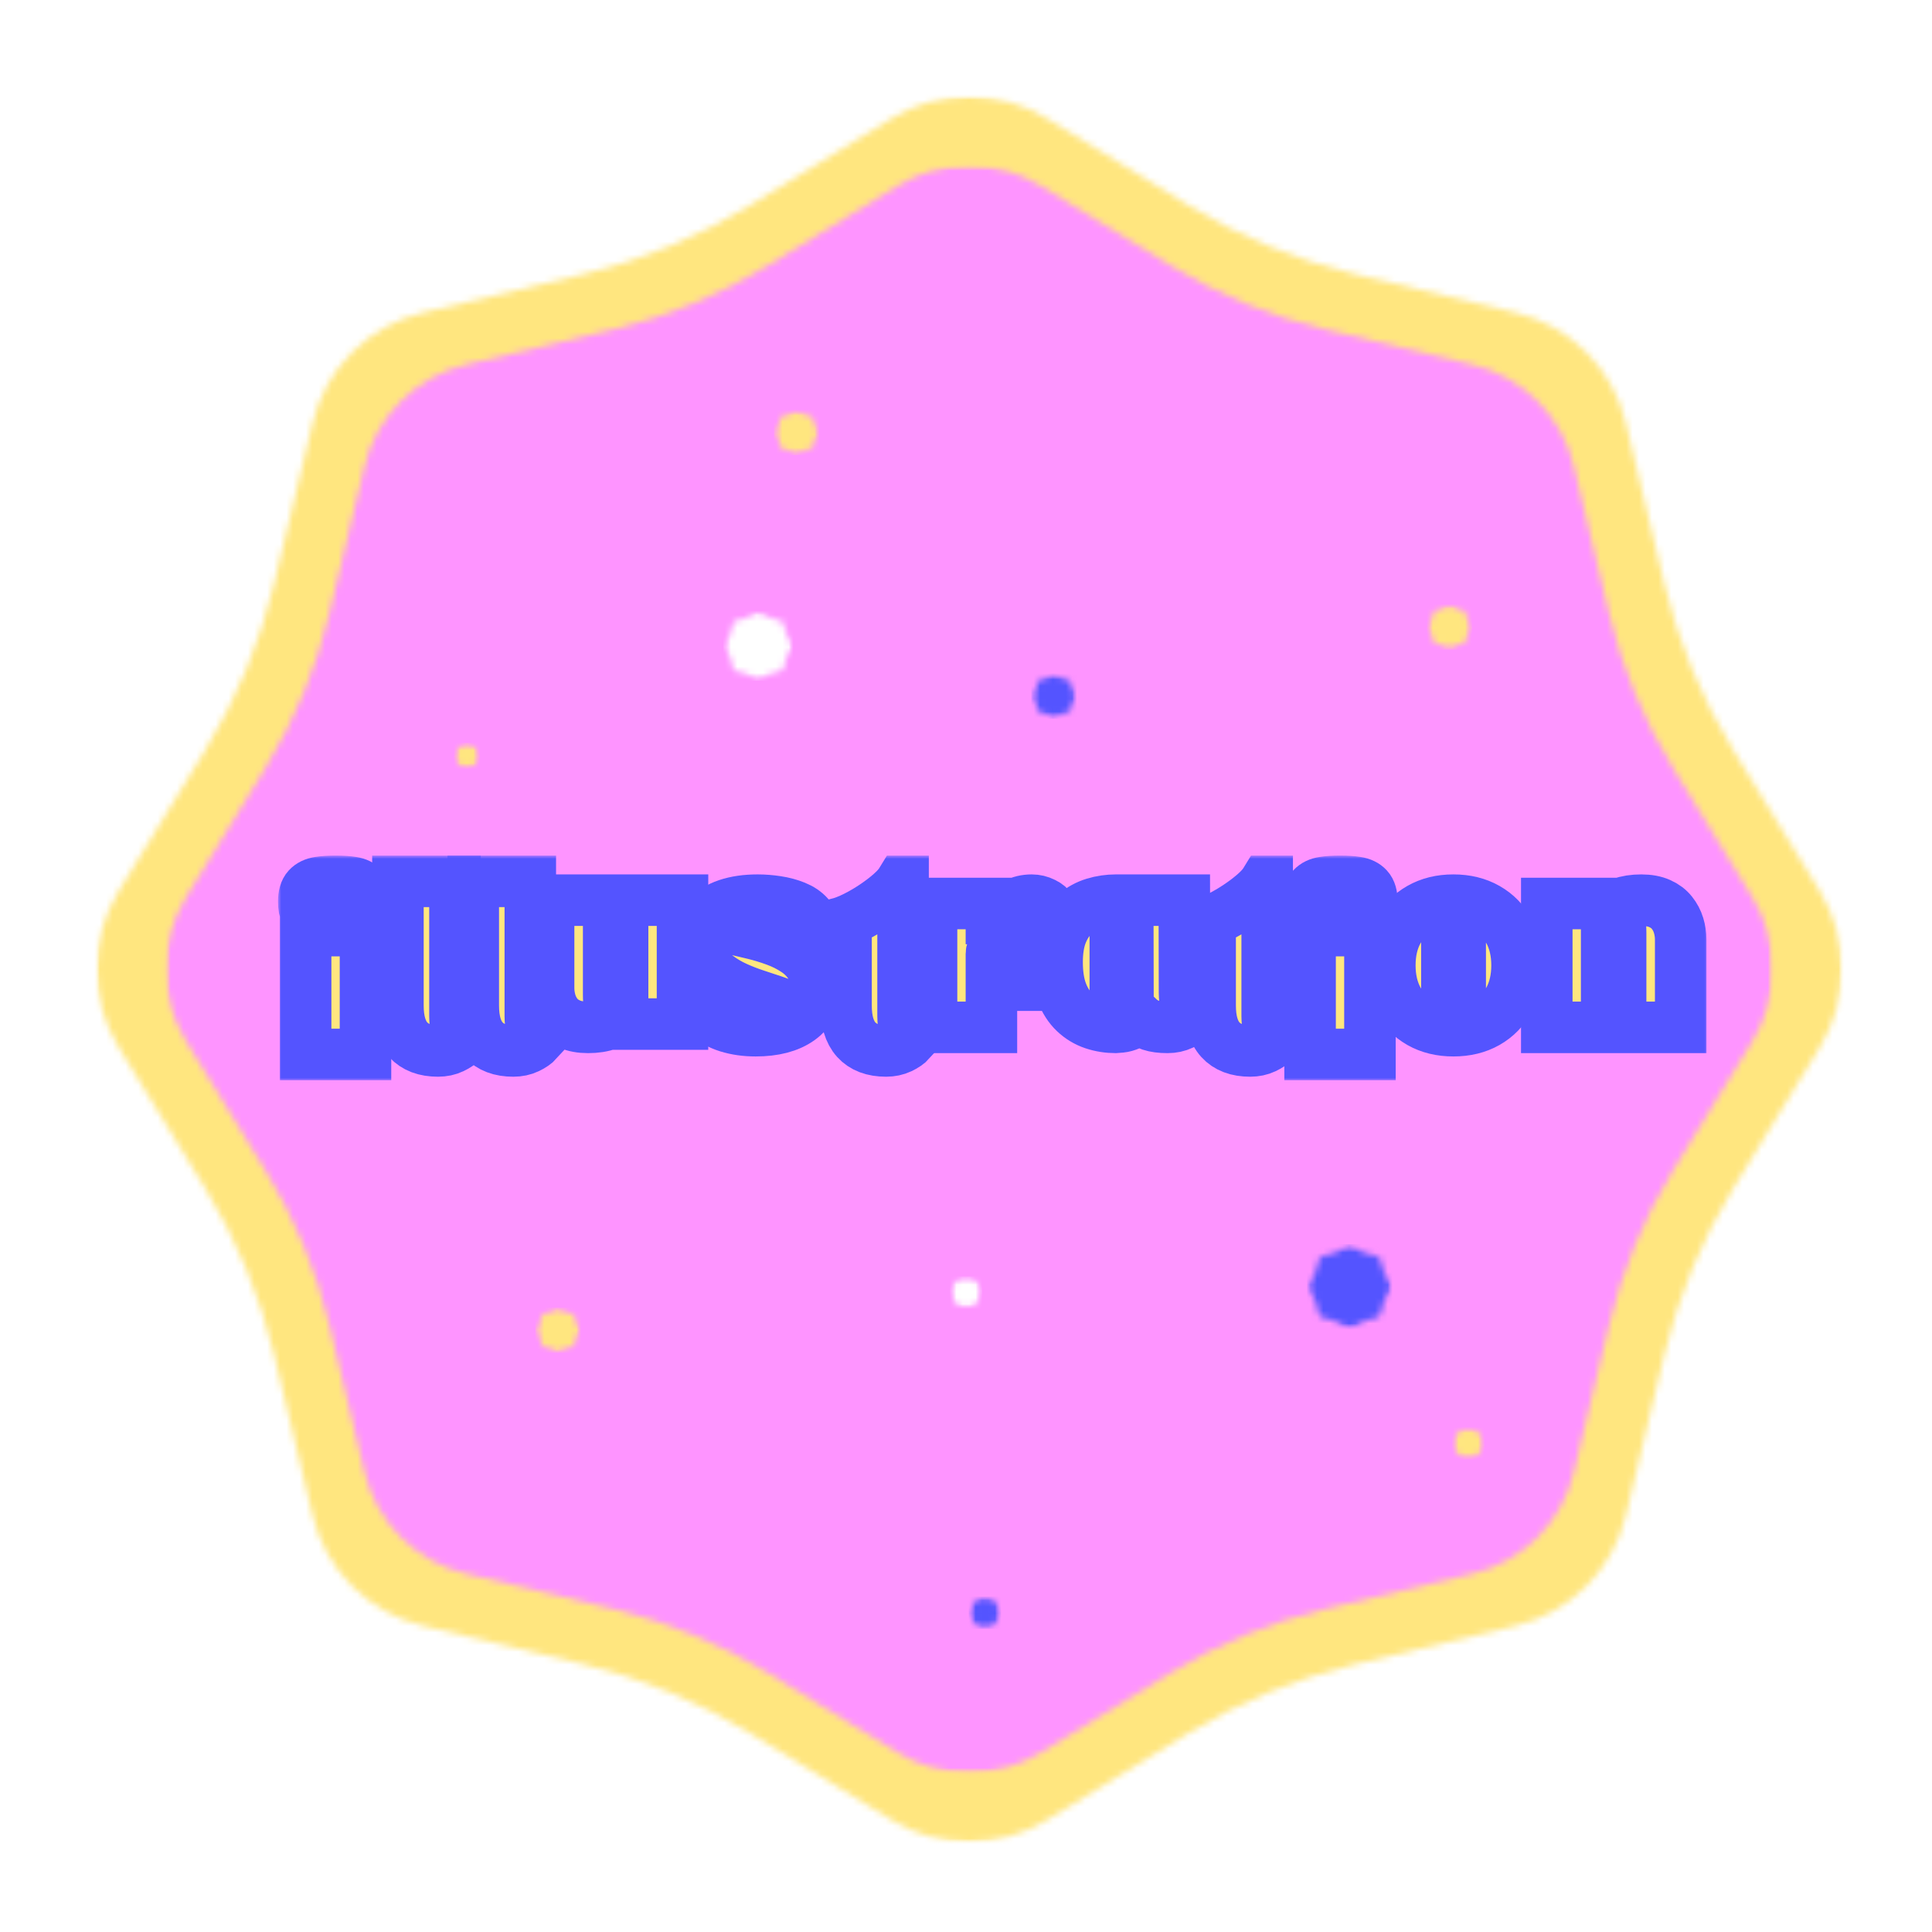 <svg width="300" height="300" viewBox="0 0 300 300" fill="none" xmlns="http://www.w3.org/2000/svg">
<rect width="300" height="300" fill="white"/>
<mask id="mask0_1312_149" style="mask-type:luminance" maskUnits="userSpaceOnUse" x="15" y="15" width="271" height="271">
<path d="M15 15H286V286H15V15Z" fill="white"/>
</mask>
<g mask="url(#mask0_1312_149)">
<mask id="mask1_1312_149" style="mask-type:luminance" maskUnits="userSpaceOnUse" x="15" y="15" width="271" height="271">
<path d="M162.608 18.423L184.466 31.839C192.487 36.763 201.237 40.386 210.389 42.577L235.332 48.547C243.808 50.575 250.426 57.193 252.454 65.669L258.424 90.612C260.615 99.764 264.238 108.514 269.162 116.535L282.578 138.393C287.137 145.82 287.137 155.181 282.578 162.608L269.162 184.467C264.238 192.488 260.615 201.237 258.424 210.389L252.454 235.332C250.426 243.809 243.808 250.426 235.332 252.454L210.389 258.424C201.237 260.615 192.487 264.239 184.466 269.162L162.608 282.578C155.181 287.137 145.82 287.137 138.393 282.578L116.534 269.162C108.513 264.239 99.764 260.615 90.612 258.424L65.669 252.454C57.192 250.426 50.575 243.809 48.547 235.332L42.577 210.389C40.386 201.237 36.762 192.488 31.839 184.467L18.423 162.608C13.864 155.181 13.864 145.82 18.423 138.393L31.839 116.535C36.762 108.514 40.386 99.764 42.577 90.612L48.547 65.669C50.575 57.193 57.192 50.575 65.669 48.547L90.612 42.577C99.764 40.386 108.513 36.763 116.534 31.839L138.393 18.423C145.82 13.864 155.181 13.864 162.608 18.423Z" fill="white"/>
</mask>
<g mask="url(#mask1_1312_149)">
<path d="M10.991 10.992H290.008V290.009H10.991V10.992Z" fill="#FFE67F"/>
</g>
</g>
<mask id="mask2_1312_149" style="mask-type:luminance" maskUnits="userSpaceOnUse" x="25" y="25" width="251" height="251">
<path d="M25.723 25.723H275.277V275.277H25.723V25.723Z" fill="white"/>
</mask>
<g mask="url(#mask2_1312_149)">
<mask id="mask3_1312_149" style="mask-type:luminance" maskUnits="userSpaceOnUse" x="25" y="25" width="251" height="251">
<path d="M161.65 28.875L181.779 41.23C189.165 45.763 197.222 49.1 205.649 51.118L228.619 56.615C236.424 58.483 242.518 64.576 244.385 72.382L249.883 95.352C251.901 103.779 255.238 111.836 259.771 119.222L272.126 139.351C276.324 146.191 276.324 154.81 272.126 161.65L259.771 181.779C255.238 189.165 251.901 197.222 249.883 205.649L244.385 228.619C242.518 236.424 236.424 242.518 228.619 244.385L205.649 249.883C197.222 251.901 189.165 255.238 181.779 259.771L161.65 272.126C154.81 276.324 146.191 276.324 139.351 272.126L119.222 259.771C111.836 255.238 103.779 251.901 95.352 249.883L72.382 244.385C64.576 242.518 58.483 236.424 56.615 228.619L51.118 205.649C49.1 197.222 45.763 189.165 41.23 181.779L28.875 161.65C24.677 154.81 24.677 146.191 28.875 139.351L41.23 119.222C45.763 111.836 49.1 103.779 51.118 95.352L56.615 72.382C58.483 64.576 64.576 58.483 72.382 56.615L95.352 51.118C103.779 49.1 111.836 45.763 119.222 41.23L139.351 28.875C146.191 24.677 154.81 24.677 161.65 28.875Z" fill="white"/>
</mask>
<g mask="url(#mask3_1312_149)">
<path d="M22.032 22.032H278.968V278.968H22.032V22.032Z" fill="#FE94FF"/>
</g>
</g>
<mask id="mask4_1312_149" style="mask-type:luminance" maskUnits="userSpaceOnUse" x="120" y="63" width="8" height="8">
<path d="M127.104 70.565H120.281V63.741H127.104V70.565Z" fill="white"/>
</mask>
<g mask="url(#mask4_1312_149)">
<mask id="mask5_1312_149" style="mask-type:luminance" maskUnits="userSpaceOnUse" x="120" y="63" width="8" height="8">
<path d="M123.388 70.479L122.837 70.141C122.635 70.017 122.415 69.926 122.184 69.871L121.556 69.72C121.343 69.669 121.176 69.503 121.125 69.289L120.975 68.661C120.92 68.431 120.829 68.21 120.705 68.008L120.367 67.458C120.252 67.271 120.252 67.035 120.367 66.848L120.705 66.298C120.829 66.096 120.92 65.876 120.975 65.645L121.125 65.017C121.176 64.804 121.343 64.637 121.556 64.586L122.184 64.436C122.415 64.38 122.635 64.289 122.837 64.165L123.388 63.828C123.575 63.713 123.81 63.713 123.997 63.828L124.548 64.165C124.75 64.289 124.97 64.38 125.2 64.436L125.829 64.586C126.042 64.637 126.209 64.804 126.26 65.017L126.41 65.645C126.465 65.876 126.556 66.096 126.68 66.298L127.018 66.848C127.133 67.035 127.133 67.271 127.018 67.458L126.68 68.008C126.556 68.21 126.465 68.431 126.41 68.661L126.26 69.289C126.209 69.503 126.042 69.669 125.829 69.72L125.2 69.871C124.97 69.926 124.75 70.017 124.548 70.141L123.997 70.479C123.81 70.594 123.575 70.594 123.388 70.479Z" fill="white"/>
</mask>
<g mask="url(#mask5_1312_149)">
<path d="M127.205 70.666H120.18V63.64H127.205V70.666Z" fill="#FFE67F"/>
</g>
</g>
<mask id="mask6_1312_149" style="mask-type:luminance" maskUnits="userSpaceOnUse" x="221" y="93" width="8" height="8">
<path d="M228.486 100.784H221.662V93.96H228.486V100.784Z" fill="white"/>
</mask>
<g mask="url(#mask6_1312_149)">
<mask id="mask7_1312_149" style="mask-type:luminance" maskUnits="userSpaceOnUse" x="221" y="93" width="8" height="8">
<path d="M224.769 100.698L224.219 100.36C224.017 100.236 223.796 100.145 223.566 100.09L222.938 99.94C222.724 99.888 222.558 99.722 222.507 99.508L222.356 98.88C222.301 98.65 222.21 98.43 222.086 98.228L221.748 97.677C221.633 97.49 221.633 97.254 221.748 97.067L222.086 96.517C222.21 96.315 222.301 96.095 222.356 95.864L222.507 95.236C222.558 95.023 222.724 94.856 222.938 94.805L223.566 94.655C223.796 94.6 224.017 94.508 224.219 94.385L224.769 94.047C224.956 93.932 225.192 93.932 225.379 94.047L225.929 94.385C226.131 94.508 226.351 94.6 226.582 94.655L227.21 94.805C227.423 94.856 227.59 95.023 227.641 95.236L227.791 95.864C227.846 96.095 227.938 96.315 228.062 96.517L228.4 97.067C228.514 97.254 228.514 97.49 228.4 97.677L228.062 98.228C227.938 98.43 227.846 98.65 227.791 98.88L227.641 99.508C227.59 99.722 227.423 99.888 227.21 99.94L226.582 100.09C226.351 100.145 226.131 100.236 225.929 100.36L225.379 100.698C225.192 100.813 224.956 100.813 224.769 100.698Z" fill="white"/>
</mask>
<g mask="url(#mask7_1312_149)">
<path d="M228.587 100.885H221.561V93.86H228.587V100.885Z" fill="#FFE67F"/>
</g>
</g>
<mask id="mask8_1312_149" style="mask-type:luminance" maskUnits="userSpaceOnUse" x="160" y="104" width="8" height="8">
<path d="M167.072 111.507H160.248V104.684H167.072V111.507Z" fill="white"/>
</mask>
<g mask="url(#mask8_1312_149)">
<mask id="mask9_1312_149" style="mask-type:luminance" maskUnits="userSpaceOnUse" x="160" y="104" width="8" height="8">
<path d="M163.355 111.421L162.805 111.083C162.603 110.959 162.383 110.868 162.152 110.813L161.524 110.663C161.311 110.612 161.144 110.445 161.093 110.232L160.943 109.604C160.888 109.373 160.796 109.153 160.672 108.951L160.335 108.4C160.22 108.213 160.22 107.978 160.335 107.791L160.672 107.24C160.796 107.038 160.888 106.818 160.943 106.588L161.093 105.959C161.144 105.746 161.311 105.579 161.524 105.528L162.152 105.378C162.383 105.323 162.603 105.232 162.805 105.108L163.355 104.77C163.542 104.655 163.778 104.655 163.965 104.77L164.515 105.108C164.717 105.232 164.938 105.323 165.168 105.378L165.796 105.528C166.01 105.579 166.176 105.746 166.227 105.959L166.378 106.588C166.433 106.818 166.524 107.038 166.648 107.24L166.986 107.791C167.101 107.978 167.101 108.213 166.986 108.4L166.648 108.951C166.524 109.153 166.433 109.373 166.378 109.604L166.227 110.232C166.176 110.445 166.01 110.612 165.796 110.663L165.168 110.813C164.938 110.868 164.717 110.959 164.515 111.083L163.965 111.421C163.778 111.536 163.542 111.536 163.355 111.421Z" fill="white"/>
</mask>
<g mask="url(#mask9_1312_149)">
<path d="M167.173 111.608H160.147V104.583H167.173V111.608Z" fill="#5454FF"/>
</g>
</g>
<mask id="mask10_1312_149" style="mask-type:luminance" maskUnits="userSpaceOnUse" x="203" y="193" width="13" height="14">
<path d="M216 206.252H203.14V193.392H216V206.252Z" fill="white"/>
</mask>
<g mask="url(#mask10_1312_149)">
<mask id="mask11_1312_149" style="mask-type:luminance" maskUnits="userSpaceOnUse" x="203" y="193" width="13" height="14">
<path d="M208.996 206.09L207.958 205.453C207.578 205.219 207.162 205.047 206.728 204.944L205.545 204.66C205.142 204.564 204.828 204.25 204.732 203.848L204.449 202.664C204.345 202.23 204.173 201.815 203.939 201.434L203.303 200.397C203.086 200.044 203.086 199.6 203.303 199.248L203.939 198.21C204.173 197.83 204.345 197.415 204.449 196.98L204.732 195.797C204.828 195.394 205.142 195.08 205.545 194.984L206.728 194.701C207.162 194.597 207.578 194.425 207.958 194.191L208.996 193.555C209.348 193.338 209.792 193.338 210.145 193.555L211.182 194.191C211.562 194.425 211.978 194.597 212.412 194.701L213.596 194.984C213.998 195.08 214.312 195.394 214.408 195.797L214.691 196.98C214.795 197.415 214.967 197.83 215.201 198.21L215.838 199.248C216.054 199.6 216.054 200.044 215.838 200.397L215.201 201.434C214.967 201.815 214.795 202.23 214.691 202.664L214.408 203.848C214.312 204.25 213.998 204.564 213.596 204.66L212.412 204.944C211.978 205.047 211.562 205.219 211.182 205.453L210.145 206.09C209.792 206.306 209.348 206.306 208.996 206.09Z" fill="white"/>
</mask>
<g mask="url(#mask11_1312_149)">
<path d="M216.19 206.442H202.95V193.202H216.19V206.442Z" fill="#5454FF"/>
</g>
</g>
<mask id="mask12_1312_149" style="mask-type:luminance" maskUnits="userSpaceOnUse" x="83" y="203" width="8" height="7">
<path d="M90.061 209.964H83.237V203.14H90.061V209.964Z" fill="white"/>
</mask>
<g mask="url(#mask12_1312_149)">
<mask id="mask13_1312_149" style="mask-type:luminance" maskUnits="userSpaceOnUse" x="83" y="203" width="8" height="7">
<path d="M86.344 209.878L85.794 209.54C85.592 209.416 85.372 209.325 85.141 209.27L84.513 209.119C84.3 209.068 84.133 208.902 84.082 208.688L83.932 208.06C83.877 207.83 83.785 207.609 83.661 207.407L83.324 206.857C83.209 206.67 83.209 206.434 83.324 206.247L83.661 205.697C83.785 205.495 83.877 205.275 83.932 205.044L84.082 204.416C84.133 204.203 84.3 204.036 84.513 203.985L85.141 203.835C85.372 203.779 85.592 203.688 85.794 203.564L86.344 203.226C86.531 203.112 86.767 203.112 86.954 203.226L87.504 203.564C87.707 203.688 87.927 203.779 88.157 203.835L88.785 203.985C88.999 204.036 89.165 204.203 89.216 204.416L89.367 205.044C89.422 205.275 89.513 205.495 89.637 205.697L89.975 206.247C90.09 206.434 90.09 206.67 89.975 206.857L89.637 207.407C89.513 207.609 89.422 207.83 89.367 208.06L89.216 208.688C89.165 208.902 88.999 209.068 88.785 209.119L88.157 209.27C87.927 209.325 87.707 209.416 87.504 209.54L86.954 209.878C86.767 209.993 86.531 209.993 86.344 209.878Z" fill="white"/>
</mask>
<g mask="url(#mask13_1312_149)">
<path d="M90.162 210.064H83.136V203.039H90.162V210.064Z" fill="#FFE67F"/>
</g>
</g>
<mask id="mask14_1312_149" style="mask-type:luminance" maskUnits="userSpaceOnUse" x="147" y="198" width="6" height="6">
<path d="M152.45 203.141H147.576V198.267H152.45V203.141Z" fill="white"/>
</mask>
<g mask="url(#mask14_1312_149)">
<mask id="mask15_1312_149" style="mask-type:luminance" maskUnits="userSpaceOnUse" x="147" y="198" width="6" height="6">
<path d="M149.795 203.079L149.402 202.838C149.258 202.749 149.1 202.684 148.936 202.645L148.487 202.537C148.335 202.501 148.216 202.382 148.179 202.229L148.072 201.781C148.032 201.616 147.967 201.459 147.879 201.315L147.637 200.921C147.555 200.788 147.555 200.619 147.637 200.486L147.879 200.093C147.967 199.948 148.032 199.791 148.072 199.627L148.179 199.178C148.216 199.025 148.335 198.906 148.487 198.87L148.936 198.763C149.1 198.723 149.258 198.658 149.402 198.569L149.795 198.328C149.929 198.246 150.097 198.246 150.23 198.328L150.624 198.569C150.768 198.658 150.925 198.723 151.09 198.763L151.538 198.87C151.691 198.906 151.81 199.025 151.846 199.178L151.954 199.627C151.993 199.791 152.058 199.948 152.147 200.093L152.388 200.486C152.47 200.619 152.47 200.788 152.388 200.921L152.147 201.315C152.058 201.459 151.993 201.616 151.954 201.781L151.846 202.229C151.81 202.382 151.691 202.501 151.538 202.537L151.09 202.645C150.925 202.684 150.768 202.749 150.624 202.838L150.23 203.079C150.097 203.161 149.929 203.161 149.795 203.079Z" fill="white"/>
</mask>
<g mask="url(#mask15_1312_149)">
<path d="M152.522 203.213H147.504V198.195H152.522V203.213Z" fill="white"/>
</g>
</g>
<mask id="mask16_1312_149" style="mask-type:luminance" maskUnits="userSpaceOnUse" x="225" y="221" width="6" height="6">
<path d="M230.435 226.536H225.561V221.662H230.435V226.536Z" fill="white"/>
</mask>
<g mask="url(#mask16_1312_149)">
<mask id="mask17_1312_149" style="mask-type:luminance" maskUnits="userSpaceOnUse" x="225" y="221" width="6" height="6">
<path d="M227.781 226.475L227.387 226.233C227.243 226.145 227.086 226.08 226.921 226.04L226.473 225.933C226.32 225.896 226.201 225.777 226.165 225.625L226.057 225.176C226.018 225.012 225.953 224.854 225.864 224.71L225.623 224.317C225.541 224.183 225.541 224.015 225.623 223.881L225.864 223.488C225.953 223.344 226.018 223.187 226.057 223.022L226.165 222.573C226.201 222.421 226.32 222.302 226.473 222.265L226.921 222.158C227.086 222.119 227.243 222.053 227.387 221.965L227.781 221.724C227.914 221.642 228.082 221.642 228.216 221.724L228.609 221.965C228.753 222.053 228.911 222.119 229.075 222.158L229.524 222.265C229.677 222.302 229.796 222.421 229.832 222.573L229.939 223.022C229.979 223.187 230.044 223.344 230.133 223.488L230.374 223.881C230.456 224.015 230.456 224.183 230.374 224.317L230.133 224.71C230.044 224.854 229.979 225.012 229.939 225.176L229.832 225.625C229.796 225.777 229.677 225.896 229.524 225.933L229.075 226.04C228.911 226.08 228.753 226.145 228.609 226.233L228.216 226.475C228.082 226.557 227.914 226.557 227.781 226.475Z" fill="white"/>
</mask>
<g mask="url(#mask17_1312_149)">
<path d="M230.508 226.608H225.489V221.59H230.508V226.608Z" fill="#FFE67F"/>
</g>
</g>
<mask id="mask18_1312_149" style="mask-type:luminance" maskUnits="userSpaceOnUse" x="112" y="95" width="11" height="11">
<path d="M123 105.556H112.482V95.038H123V105.556Z" fill="white"/>
</mask>
<g mask="url(#mask18_1312_149)">
<mask id="mask19_1312_149" style="mask-type:luminance" maskUnits="userSpaceOnUse" x="112" y="95" width="11" height="11">
<path d="M117.271 105.423L116.423 104.902C116.111 104.711 115.772 104.571 115.416 104.485L114.448 104.254C114.119 104.175 113.863 103.918 113.784 103.589L113.552 102.621C113.467 102.266 113.326 101.926 113.135 101.615L112.615 100.767C112.438 100.478 112.438 100.115 112.615 99.827L113.135 98.978C113.326 98.667 113.467 98.328 113.552 97.972L113.784 97.004C113.863 96.675 114.119 96.418 114.448 96.34L115.416 96.108C115.772 96.023 116.111 95.882 116.423 95.691L117.271 95.171C117.559 94.994 117.923 94.994 118.211 95.171L119.059 95.691C119.37 95.882 119.71 96.023 120.065 96.108L121.033 96.34C121.362 96.418 121.619 96.675 121.698 97.004L121.93 97.972C122.015 98.328 122.155 98.667 122.346 98.978L122.867 99.827C123.044 100.115 123.044 100.478 122.867 100.767L122.346 101.615C122.155 101.926 122.015 102.266 121.93 102.621L121.698 103.589C121.619 103.918 121.362 104.175 121.033 104.254L120.065 104.485C119.71 104.571 119.37 104.711 119.059 104.902L118.211 105.423C117.923 105.6 117.559 105.6 117.271 105.423Z" fill="white"/>
</mask>
<g mask="url(#mask19_1312_149)">
<path d="M123.156 105.711H112.327V94.882H123.156V105.711Z" fill="white"/>
</g>
</g>
<mask id="mask20_1312_149" style="mask-type:luminance" maskUnits="userSpaceOnUse" x="150" y="247" width="6" height="6">
<path d="M155.374 252.856H150.5V247.982H155.374V252.856Z" fill="white"/>
</mask>
<g mask="url(#mask20_1312_149)">
<mask id="mask21_1312_149" style="mask-type:luminance" maskUnits="userSpaceOnUse" x="150" y="247" width="6" height="6">
<path d="M152.719 252.795L152.326 252.554C152.182 252.465 152.025 252.4 151.86 252.361L151.411 252.253C151.259 252.217 151.14 252.098 151.103 251.945L150.996 251.497C150.957 251.332 150.891 251.175 150.803 251.03L150.562 250.637C150.48 250.504 150.48 250.335 150.562 250.202L150.803 249.809C150.891 249.664 150.957 249.507 150.996 249.342L151.103 248.894C151.14 248.741 151.259 248.622 151.411 248.586L151.86 248.478C152.025 248.439 152.182 248.374 152.326 248.285L152.719 248.044C152.853 247.962 153.021 247.962 153.155 248.044L153.548 248.285C153.692 248.374 153.85 248.439 154.014 248.478L154.463 248.586C154.615 248.622 154.734 248.741 154.771 248.894L154.878 249.342C154.918 249.507 154.983 249.664 155.071 249.809L155.313 250.202C155.395 250.335 155.395 250.504 155.313 250.637L155.071 251.03C154.983 251.175 154.918 251.332 154.878 251.497L154.771 251.945C154.734 252.098 154.615 252.217 154.463 252.253L154.014 252.361C153.85 252.4 153.692 252.465 153.548 252.554L153.155 252.795C153.021 252.877 152.853 252.877 152.719 252.795Z" fill="white"/>
</mask>
<g mask="url(#mask21_1312_149)">
<path d="M155.446 252.929H150.428V247.91H155.446V252.929Z" fill="#5454FF"/>
</g>
</g>
<mask id="mask22_1312_149" style="mask-type:luminance" maskUnits="userSpaceOnUse" x="70" y="115" width="5" height="5">
<path d="M74.464 119.306H70.565V115.406H74.464V119.306Z" fill="white"/>
</mask>
<g mask="url(#mask22_1312_149)">
<mask id="mask23_1312_149" style="mask-type:luminance" maskUnits="userSpaceOnUse" x="70" y="115" width="5" height="5">
<path d="M72.34 119.256L72.026 119.063C71.91 118.993 71.784 118.94 71.653 118.909L71.294 118.823C71.172 118.794 71.077 118.699 71.048 118.577L70.962 118.218C70.93 118.086 70.878 117.96 70.807 117.845L70.614 117.53C70.549 117.423 70.549 117.289 70.614 117.182L70.807 116.867C70.878 116.752 70.93 116.626 70.962 116.494L71.048 116.135C71.077 116.014 71.172 115.918 71.294 115.889L71.653 115.803C71.784 115.772 71.91 115.72 72.026 115.649L72.34 115.456C72.447 115.39 72.582 115.39 72.689 115.456L73.003 115.649C73.119 115.72 73.245 115.772 73.376 115.803L73.735 115.889C73.857 115.918 73.952 116.014 73.981 116.135L74.067 116.494C74.099 116.626 74.151 116.752 74.222 116.867L74.415 117.182C74.481 117.289 74.481 117.423 74.415 117.53L74.222 117.845C74.151 117.96 74.099 118.086 74.067 118.218L73.981 118.577C73.952 118.699 73.857 118.794 73.735 118.823L73.376 118.909C73.245 118.94 73.119 118.993 73.003 119.063L72.689 119.256C72.582 119.322 72.447 119.322 72.34 119.256Z" fill="white"/>
</mask>
<g mask="url(#mask23_1312_149)">
<path d="M74.522 119.363H70.507V115.349H74.522V119.363Z" fill="#FFE67F"/>
</g>
</g>
<mask id="path-37-outside-1_1312_149" maskUnits="userSpaceOnUse" x="43.169" y="132.853" width="222" height="35" fill="black">
<rect fill="white" x="43.169" y="132.853" width="222" height="35"/>
<path d="M47.457 144.502H56.753V163.739H47.457V144.502ZM47.169 140.009C47.169 139.029 47.374 138.315 47.784 137.869C48.197 137.42 48.78 137.139 49.529 137.027C50.276 136.911 51.142 136.853 52.124 136.853C53.105 136.853 53.964 136.911 54.704 137.027C55.448 137.139 56.025 137.42 56.434 137.869C56.848 138.315 57.057 139.029 57.057 140.009C57.057 140.799 56.931 141.413 56.685 141.853C56.436 142.293 56.087 142.61 55.638 142.802C55.192 142.99 54.67 143.102 54.075 143.136C53.483 143.166 52.832 143.181 52.124 143.181C51.405 143.181 50.743 143.166 50.136 143.136C49.533 143.102 49.007 142.99 48.558 142.802C48.112 142.61 47.768 142.293 47.526 141.853C47.287 141.413 47.169 140.799 47.169 140.009Z"/>
<path d="M61.791 136.853H70.647V157.797C70.647 158.521 70.74 159.237 70.928 159.944C71.119 160.648 71.423 161.204 71.838 161.614C71.459 162.029 70.932 162.395 70.26 162.714C69.592 163.033 68.843 163.192 68.014 163.192C65.984 163.192 64.44 162.608 63.377 161.439C62.319 160.267 61.791 158.501 61.791 156.142V136.853Z"/>
<path d="M73.489 136.853H82.345V157.797C82.345 158.521 82.438 159.237 82.626 159.944C82.817 160.648 83.121 161.204 83.536 161.614C83.157 162.029 82.629 162.395 81.958 162.714C81.29 163.033 80.541 163.192 79.712 163.192C77.682 163.192 76.138 162.608 75.075 161.439C74.016 160.267 73.489 158.501 73.489 156.142V136.853Z"/>
<path d="M85.187 139.777H94.513V154.491C94.513 155.216 94.568 155.815 94.68 156.289C94.79 156.766 95.094 157.003 95.591 157.003C95.955 157.003 96.213 156.87 96.365 156.601C96.52 156.333 96.611 156.007 96.638 155.622C96.663 155.233 96.676 154.855 96.676 154.491V139.777H105.979V159.014H96.676V157.853C96.094 158.319 95.356 158.714 94.46 159.036C93.565 159.365 92.514 159.53 91.311 159.53C90.172 159.53 89.211 159.355 88.427 159.006C87.642 158.653 87.012 158.179 86.538 157.587C86.067 156.991 85.722 156.331 85.506 155.606C85.293 154.884 85.187 154.161 85.187 153.436V139.777Z"/>
<path d="M108.583 146.098C108.583 144.656 108.964 143.471 109.728 142.539C110.497 141.61 111.561 140.915 112.923 140.46C114.283 140.005 115.856 139.777 117.643 139.777C118.624 139.777 119.624 139.857 120.641 140.012C121.658 140.164 122.6 140.418 123.471 140.771C124.34 141.12 125.042 141.594 125.573 142.19C126.108 142.782 126.378 143.518 126.378 144.398C126.378 145.036 126.177 145.631 125.778 146.182C125.384 146.734 124.868 147.052 124.23 147.138C123.972 146.739 123.488 146.316 122.781 145.87C122.077 145.421 121.252 144.986 120.307 144.565C119.36 144.146 118.374 143.765 117.347 143.419C116.325 143.07 115.367 142.795 114.471 142.592C113.576 142.385 112.834 142.281 112.248 142.281C111.954 142.281 111.641 142.308 111.307 142.357C110.973 142.408 110.806 142.581 110.806 142.873C110.806 143.167 111.094 143.417 111.671 143.624C112.248 143.833 113.003 144.045 113.94 144.262C114.881 144.474 115.913 144.721 117.036 144.998C118.163 145.271 119.292 145.616 120.421 146.03C121.548 146.44 122.58 146.956 123.517 147.578C124.458 148.196 125.217 148.951 125.793 149.847C126.37 150.742 126.658 151.81 126.658 153.049C126.658 155.337 125.824 157.075 124.154 158.262C122.485 159.452 120.212 160.046 117.34 160.046C115.771 160.046 114.327 159.841 113.007 159.431C111.69 159.018 110.635 158.414 109.842 157.625C109.053 156.832 108.659 155.857 108.659 154.703C108.659 154.203 108.75 153.725 108.932 153.269C109.114 152.814 109.366 152.433 109.691 152.123C110.019 151.81 110.398 151.645 110.829 151.63C111.208 152.213 111.724 152.81 112.377 153.421C113.033 154.034 113.769 154.628 114.585 155.204C115.405 155.781 116.251 156.303 117.127 156.768C118.008 157.234 118.854 157.6 119.669 157.868C120.489 158.132 121.217 158.262 121.855 158.262C122.305 158.262 122.618 158.177 122.796 158.004C122.978 157.834 123.069 157.617 123.069 157.359C123.069 156.965 122.805 156.621 122.28 156.327C121.758 156.035 121.066 155.741 120.201 155.447C119.339 155.155 118.395 154.84 117.363 154.506C116.33 154.172 115.3 153.774 114.274 153.307C113.251 152.842 112.31 152.288 111.451 151.645C110.59 150.998 109.897 150.222 109.372 149.316C108.844 148.411 108.583 147.339 108.583 146.098Z"/>
<path d="M131.372 144.471H130.029V143.462C130.888 143.24 131.816 142.882 132.814 142.385C133.815 141.884 134.796 141.311 135.758 140.662C136.724 140.015 137.581 139.361 138.33 138.697C139.078 138.034 139.624 137.42 139.97 136.853H140.228V143.439H141.624V144.471H140.228V157.797C140.228 158.521 140.321 159.237 140.508 159.944C140.7 160.648 141.004 161.204 141.419 161.614C141.04 162.029 140.512 162.395 139.841 162.714C139.167 163.033 138.418 163.192 137.594 163.192C135.561 163.192 134.015 162.608 132.958 161.439C131.899 160.267 131.372 158.501 131.372 156.142V144.471Z"/>
<path d="M144.651 159.53V140.293H153.947V146.622C153.947 145.814 154.095 145.009 154.395 144.209C154.698 143.404 155.127 142.668 155.685 142C156.246 141.329 156.906 140.79 157.665 140.384C158.424 139.98 159.268 139.777 160.2 139.777C160.852 139.777 161.469 139.925 162.051 140.217C162.638 140.505 163.009 140.822 163.167 141.166L159.782 152.973H159.524C159.524 152.25 159.433 151.514 159.251 150.765C159.073 150.018 158.813 149.329 158.47 148.701C158.124 148.069 157.711 147.566 157.225 147.191C156.743 146.811 156.21 146.622 155.624 146.622C155.093 146.622 154.679 146.777 154.387 147.085C154.093 147.394 153.947 147.728 153.947 148.086V159.53H144.651Z"/>
<path d="M164.147 149.407C164.147 147.601 164.4 146.083 164.906 144.854C165.417 143.62 166.101 142.634 166.963 141.894C167.822 141.15 168.799 140.612 169.892 140.278C170.985 139.944 172.117 139.777 173.291 139.777H183.9L183.931 154.134C183.931 154.859 184.023 155.574 184.211 156.282C184.403 156.986 184.705 157.542 185.114 157.951C184.735 158.367 184.208 158.733 183.536 159.052C182.868 159.37 182.121 159.53 181.297 159.53C180.229 159.53 179.349 159.412 178.657 159.181C177.968 158.949 177.332 158.557 176.752 158.004C176.388 158.505 175.949 158.862 175.439 159.074C174.932 159.291 174.47 159.42 174.05 159.461C173.629 159.507 173.377 159.53 173.291 159.53C172.051 159.53 170.886 159.344 169.793 158.976C168.7 158.608 167.725 158.018 166.872 157.208C166.022 156.399 165.354 155.354 164.868 154.074C164.386 152.789 164.147 151.234 164.147 149.407ZM173.185 154.104C173.185 154.813 173.187 155.515 173.193 156.214C173.202 156.912 173.276 157.488 173.413 157.944C173.553 158.399 173.815 158.627 174.194 158.627C174.517 158.627 174.745 158.481 174.877 158.187C175.008 157.894 175.086 157.538 175.113 157.117C175.137 156.697 175.151 156.297 175.151 155.918L175.12 140.991C174.912 140.784 174.697 140.68 174.475 140.68C173.893 140.68 173.531 140.982 173.39 141.583C173.254 142.186 173.185 143.159 173.185 144.505V154.104Z"/>
<path d="M187.911 144.471H186.568V143.462C187.428 143.24 188.355 142.882 189.353 142.385C190.355 141.884 191.336 141.311 192.298 140.662C193.263 140.015 194.121 139.361 194.87 138.697C195.618 138.034 196.164 137.42 196.509 136.853H196.767V143.439H198.163V144.471H196.767V157.797C196.767 158.521 196.86 159.237 197.048 159.944C197.24 160.648 197.543 161.204 197.959 161.614C197.579 162.029 197.052 162.395 196.38 162.714C195.707 163.033 194.957 163.192 194.134 163.192C192.1 163.192 190.554 162.608 189.497 161.439C188.439 160.267 187.911 158.501 187.911 156.142V144.471Z"/>
<path d="M203.429 144.502H212.724V163.739H203.429V144.502ZM203.14 140.009C203.14 139.029 203.345 138.315 203.755 137.869C204.168 137.42 204.751 137.139 205.5 137.027C206.248 136.911 207.113 136.853 208.095 136.853C209.076 136.853 209.936 136.911 210.676 137.027C211.419 137.139 211.996 137.42 212.406 137.869C212.819 138.315 213.028 139.029 213.028 140.009C213.028 140.799 212.903 141.413 212.656 141.853C212.408 142.293 212.059 142.61 211.609 142.802C211.163 142.99 210.641 143.102 210.046 143.136C209.454 143.166 208.803 143.181 208.095 143.181C207.376 143.181 206.714 143.166 206.107 143.136C205.504 143.102 204.978 142.99 204.529 142.802C204.083 142.61 203.74 142.293 203.497 141.853C203.258 141.413 203.14 140.799 203.14 140.009Z"/>
<path d="M215.813 149.9C215.813 147.866 216.225 146.094 217.05 144.58C217.879 143.063 219.032 141.885 220.51 141.044C221.992 140.2 223.714 139.777 225.678 139.777C227.655 139.777 229.385 140.2 230.868 141.044C232.35 141.885 233.504 143.063 234.329 144.58C235.152 146.094 235.566 147.866 235.566 149.9C235.566 151.93 235.152 153.707 234.329 155.235C233.504 156.758 232.35 157.942 230.868 158.786C229.385 159.625 227.655 160.046 225.678 160.046C223.714 160.046 221.992 159.625 220.51 158.786C219.032 157.942 217.879 156.758 217.05 155.235C216.225 153.707 215.813 151.93 215.813 149.9ZM225.701 140.604C225.427 140.604 225.187 140.771 224.98 141.105C224.771 141.439 224.669 142.08 224.669 143.025C224.669 143.112 224.669 143.385 224.669 143.844C224.669 144.3 224.669 144.846 224.669 145.483C224.669 146.121 224.669 146.764 224.669 147.411C224.669 148.054 224.669 148.608 224.669 149.073C224.669 149.539 224.669 149.815 224.669 149.9C224.669 149.987 224.669 150.262 224.669 150.727C224.669 151.188 224.669 151.742 224.669 152.389C224.669 153.038 224.669 153.679 224.669 154.316C224.669 154.954 224.669 155.5 224.669 155.956C224.669 156.411 224.669 156.682 224.669 156.768C224.669 157.714 224.771 158.357 224.98 158.695C225.187 159.029 225.427 159.196 225.701 159.196C225.993 159.196 226.239 159.029 226.437 158.695C226.638 158.357 226.74 157.714 226.74 156.768C226.74 156.682 226.74 156.411 226.74 155.956C226.74 155.5 226.74 154.954 226.74 154.316C226.74 153.679 226.74 153.038 226.74 152.389C226.74 151.742 226.74 151.188 226.74 150.727C226.74 150.262 226.74 149.987 226.74 149.9C226.74 149.815 226.74 149.539 226.74 149.073C226.74 148.608 226.74 148.054 226.74 147.411C226.74 146.764 226.74 146.121 226.74 145.483C226.74 144.846 226.74 144.3 226.74 143.844C226.74 143.385 226.74 143.112 226.74 143.025C226.74 142.08 226.638 141.439 226.437 141.105C226.239 140.771 225.993 140.604 225.701 140.604Z"/>
<path d="M240.183 140.293H249.479V141.454C250.065 140.989 250.809 140.595 251.71 140.27C252.615 139.942 253.662 139.777 254.852 139.777C255.99 139.777 256.948 139.955 257.728 140.308C258.511 140.657 259.139 141.131 259.61 141.727C260.084 142.319 260.431 142.977 260.649 143.7C260.866 144.425 260.976 145.148 260.976 145.87V159.53H251.65V144.808C251.65 144.085 251.593 143.488 251.483 143.017C251.371 142.543 251.065 142.304 250.564 142.304C250.204 142.304 249.952 142.439 249.806 142.706C249.658 142.975 249.567 143.298 249.532 143.677C249.496 144.053 249.479 144.429 249.479 144.808V159.53H240.183V140.293Z"/>
</mask>
<path d="M47.457 144.502H56.753V163.739H47.457V144.502ZM47.169 140.009C47.169 139.029 47.374 138.315 47.784 137.869C48.197 137.42 48.78 137.139 49.529 137.027C50.276 136.911 51.142 136.853 52.124 136.853C53.105 136.853 53.964 136.911 54.704 137.027C55.448 137.139 56.025 137.42 56.434 137.869C56.848 138.315 57.057 139.029 57.057 140.009C57.057 140.799 56.931 141.413 56.685 141.853C56.436 142.293 56.087 142.61 55.638 142.802C55.192 142.99 54.67 143.102 54.075 143.136C53.483 143.166 52.832 143.181 52.124 143.181C51.405 143.181 50.743 143.166 50.136 143.136C49.533 143.102 49.007 142.99 48.558 142.802C48.112 142.61 47.768 142.293 47.526 141.853C47.287 141.413 47.169 140.799 47.169 140.009Z" fill="#FFE67F"/>
<path d="M61.791 136.853H70.647V157.797C70.647 158.521 70.74 159.237 70.928 159.944C71.119 160.648 71.423 161.204 71.838 161.614C71.459 162.029 70.932 162.395 70.26 162.714C69.592 163.033 68.843 163.192 68.014 163.192C65.984 163.192 64.44 162.608 63.377 161.439C62.319 160.267 61.791 158.501 61.791 156.142V136.853Z" fill="#FFE67F"/>
<path d="M73.489 136.853H82.345V157.797C82.345 158.521 82.438 159.237 82.626 159.944C82.817 160.648 83.121 161.204 83.536 161.614C83.157 162.029 82.629 162.395 81.958 162.714C81.29 163.033 80.541 163.192 79.712 163.192C77.682 163.192 76.138 162.608 75.075 161.439C74.016 160.267 73.489 158.501 73.489 156.142V136.853Z" fill="#FFE67F"/>
<path d="M85.187 139.777H94.513V154.491C94.513 155.216 94.568 155.815 94.68 156.289C94.79 156.766 95.094 157.003 95.591 157.003C95.955 157.003 96.213 156.87 96.365 156.601C96.52 156.333 96.611 156.007 96.638 155.622C96.663 155.233 96.676 154.855 96.676 154.491V139.777H105.979V159.014H96.676V157.853C96.094 158.319 95.356 158.714 94.46 159.036C93.565 159.365 92.514 159.53 91.311 159.53C90.172 159.53 89.211 159.355 88.427 159.006C87.642 158.653 87.012 158.179 86.538 157.587C86.067 156.991 85.722 156.331 85.506 155.606C85.293 154.884 85.187 154.161 85.187 153.436V139.777Z" fill="#FFE67F"/>
<path d="M108.583 146.098C108.583 144.656 108.964 143.471 109.728 142.539C110.497 141.61 111.561 140.915 112.923 140.46C114.283 140.005 115.856 139.777 117.643 139.777C118.624 139.777 119.624 139.857 120.641 140.012C121.658 140.164 122.6 140.418 123.471 140.771C124.34 141.12 125.042 141.594 125.573 142.19C126.108 142.782 126.378 143.518 126.378 144.398C126.378 145.036 126.177 145.631 125.778 146.182C125.384 146.734 124.868 147.052 124.23 147.138C123.972 146.739 123.488 146.316 122.781 145.87C122.077 145.421 121.252 144.986 120.307 144.565C119.36 144.146 118.374 143.765 117.347 143.419C116.325 143.07 115.367 142.795 114.471 142.592C113.576 142.385 112.834 142.281 112.248 142.281C111.954 142.281 111.641 142.308 111.307 142.357C110.973 142.408 110.806 142.581 110.806 142.873C110.806 143.167 111.094 143.417 111.671 143.624C112.248 143.833 113.003 144.045 113.94 144.262C114.881 144.474 115.913 144.721 117.036 144.998C118.163 145.271 119.292 145.616 120.421 146.03C121.548 146.44 122.58 146.956 123.517 147.578C124.458 148.196 125.217 148.951 125.793 149.847C126.37 150.742 126.658 151.81 126.658 153.049C126.658 155.337 125.824 157.075 124.154 158.262C122.485 159.452 120.212 160.046 117.34 160.046C115.771 160.046 114.327 159.841 113.007 159.431C111.69 159.018 110.635 158.414 109.842 157.625C109.053 156.832 108.659 155.857 108.659 154.703C108.659 154.203 108.75 153.725 108.932 153.269C109.114 152.814 109.366 152.433 109.691 152.123C110.019 151.81 110.398 151.645 110.829 151.63C111.208 152.213 111.724 152.81 112.377 153.421C113.033 154.034 113.769 154.628 114.585 155.204C115.405 155.781 116.251 156.303 117.127 156.768C118.008 157.234 118.854 157.6 119.669 157.868C120.489 158.132 121.217 158.262 121.855 158.262C122.305 158.262 122.618 158.177 122.796 158.004C122.978 157.834 123.069 157.617 123.069 157.359C123.069 156.965 122.805 156.621 122.28 156.327C121.758 156.035 121.066 155.741 120.201 155.447C119.339 155.155 118.395 154.84 117.363 154.506C116.33 154.172 115.3 153.774 114.274 153.307C113.251 152.842 112.31 152.288 111.451 151.645C110.59 150.998 109.897 150.222 109.372 149.316C108.844 148.411 108.583 147.339 108.583 146.098Z" fill="#FFE67F"/>
<path d="M131.372 144.471H130.029V143.462C130.888 143.24 131.816 142.882 132.814 142.385C133.815 141.884 134.796 141.311 135.758 140.662C136.724 140.015 137.581 139.361 138.33 138.697C139.078 138.034 139.624 137.42 139.97 136.853H140.228V143.439H141.624V144.471H140.228V157.797C140.228 158.521 140.321 159.237 140.508 159.944C140.7 160.648 141.004 161.204 141.419 161.614C141.04 162.029 140.512 162.395 139.841 162.714C139.167 163.033 138.418 163.192 137.594 163.192C135.561 163.192 134.015 162.608 132.958 161.439C131.899 160.267 131.372 158.501 131.372 156.142V144.471Z" fill="#FFE67F"/>
<path d="M144.651 159.53V140.293H153.947V146.622C153.947 145.814 154.095 145.009 154.395 144.209C154.698 143.404 155.127 142.668 155.685 142C156.246 141.329 156.906 140.79 157.665 140.384C158.424 139.98 159.268 139.777 160.2 139.777C160.852 139.777 161.469 139.925 162.051 140.217C162.638 140.505 163.009 140.822 163.167 141.166L159.782 152.973H159.524C159.524 152.25 159.433 151.514 159.251 150.765C159.073 150.018 158.813 149.329 158.47 148.701C158.124 148.069 157.711 147.566 157.225 147.191C156.743 146.811 156.21 146.622 155.624 146.622C155.093 146.622 154.679 146.777 154.387 147.085C154.093 147.394 153.947 147.728 153.947 148.086V159.53H144.651Z" fill="#FFE67F"/>
<path d="M164.147 149.407C164.147 147.601 164.4 146.083 164.906 144.854C165.417 143.62 166.101 142.634 166.963 141.894C167.822 141.15 168.799 140.612 169.892 140.278C170.985 139.944 172.117 139.777 173.291 139.777H183.9L183.931 154.134C183.931 154.859 184.023 155.574 184.211 156.282C184.403 156.986 184.705 157.542 185.114 157.951C184.735 158.367 184.208 158.733 183.536 159.052C182.868 159.37 182.121 159.53 181.297 159.53C180.229 159.53 179.349 159.412 178.657 159.181C177.968 158.949 177.332 158.557 176.752 158.004C176.388 158.505 175.949 158.862 175.439 159.074C174.932 159.291 174.47 159.42 174.05 159.461C173.629 159.507 173.377 159.53 173.291 159.53C172.051 159.53 170.886 159.344 169.793 158.976C168.7 158.608 167.725 158.018 166.872 157.208C166.022 156.399 165.354 155.354 164.868 154.074C164.386 152.789 164.147 151.234 164.147 149.407ZM173.185 154.104C173.185 154.813 173.187 155.515 173.193 156.214C173.202 156.912 173.276 157.488 173.413 157.944C173.553 158.399 173.815 158.627 174.194 158.627C174.517 158.627 174.745 158.481 174.877 158.187C175.008 157.894 175.086 157.538 175.113 157.117C175.137 156.697 175.151 156.297 175.151 155.918L175.12 140.991C174.912 140.784 174.697 140.68 174.475 140.68C173.893 140.68 173.531 140.982 173.39 141.583C173.254 142.186 173.185 143.159 173.185 144.505V154.104Z" fill="#FFE67F"/>
<path d="M187.911 144.471H186.568V143.462C187.428 143.24 188.355 142.882 189.353 142.385C190.355 141.884 191.336 141.311 192.298 140.662C193.263 140.015 194.121 139.361 194.87 138.697C195.618 138.034 196.164 137.42 196.509 136.853H196.767V143.439H198.163V144.471H196.767V157.797C196.767 158.521 196.86 159.237 197.048 159.944C197.24 160.648 197.543 161.204 197.959 161.614C197.579 162.029 197.052 162.395 196.38 162.714C195.707 163.033 194.957 163.192 194.134 163.192C192.1 163.192 190.554 162.608 189.497 161.439C188.439 160.267 187.911 158.501 187.911 156.142V144.471Z" fill="#FFE67F"/>
<path d="M203.429 144.502H212.724V163.739H203.429V144.502ZM203.14 140.009C203.14 139.029 203.345 138.315 203.755 137.869C204.168 137.42 204.751 137.139 205.5 137.027C206.248 136.911 207.113 136.853 208.095 136.853C209.076 136.853 209.936 136.911 210.676 137.027C211.419 137.139 211.996 137.42 212.406 137.869C212.819 138.315 213.028 139.029 213.028 140.009C213.028 140.799 212.903 141.413 212.656 141.853C212.408 142.293 212.059 142.61 211.609 142.802C211.163 142.99 210.641 143.102 210.046 143.136C209.454 143.166 208.803 143.181 208.095 143.181C207.376 143.181 206.714 143.166 206.107 143.136C205.504 143.102 204.978 142.99 204.529 142.802C204.083 142.61 203.74 142.293 203.497 141.853C203.258 141.413 203.14 140.799 203.14 140.009Z" fill="#FFE67F"/>
<path d="M215.813 149.9C215.813 147.866 216.225 146.094 217.05 144.58C217.879 143.063 219.032 141.885 220.51 141.044C221.992 140.2 223.714 139.777 225.678 139.777C227.655 139.777 229.385 140.2 230.868 141.044C232.35 141.885 233.504 143.063 234.329 144.58C235.152 146.094 235.566 147.866 235.566 149.9C235.566 151.93 235.152 153.707 234.329 155.235C233.504 156.758 232.35 157.942 230.868 158.786C229.385 159.625 227.655 160.046 225.678 160.046C223.714 160.046 221.992 159.625 220.51 158.786C219.032 157.942 217.879 156.758 217.05 155.235C216.225 153.707 215.813 151.93 215.813 149.9ZM225.701 140.604C225.427 140.604 225.187 140.771 224.98 141.105C224.771 141.439 224.669 142.08 224.669 143.025C224.669 143.112 224.669 143.385 224.669 143.844C224.669 144.3 224.669 144.846 224.669 145.483C224.669 146.121 224.669 146.764 224.669 147.411C224.669 148.054 224.669 148.608 224.669 149.073C224.669 149.539 224.669 149.815 224.669 149.9C224.669 149.987 224.669 150.262 224.669 150.727C224.669 151.188 224.669 151.742 224.669 152.389C224.669 153.038 224.669 153.679 224.669 154.316C224.669 154.954 224.669 155.5 224.669 155.956C224.669 156.411 224.669 156.682 224.669 156.768C224.669 157.714 224.771 158.357 224.98 158.695C225.187 159.029 225.427 159.196 225.701 159.196C225.993 159.196 226.239 159.029 226.437 158.695C226.638 158.357 226.74 157.714 226.74 156.768C226.74 156.682 226.74 156.411 226.74 155.956C226.74 155.5 226.74 154.954 226.74 154.316C226.74 153.679 226.74 153.038 226.74 152.389C226.74 151.742 226.74 151.188 226.74 150.727C226.74 150.262 226.74 149.987 226.74 149.9C226.74 149.815 226.74 149.539 226.74 149.073C226.74 148.608 226.74 148.054 226.74 147.411C226.74 146.764 226.74 146.121 226.74 145.483C226.74 144.846 226.74 144.3 226.74 143.844C226.74 143.385 226.74 143.112 226.74 143.025C226.74 142.08 226.638 141.439 226.437 141.105C226.239 140.771 225.993 140.604 225.701 140.604Z" fill="#FFE67F"/>
<path d="M240.183 140.293H249.479V141.454C250.065 140.989 250.809 140.595 251.71 140.27C252.615 139.942 253.662 139.777 254.852 139.777C255.99 139.777 256.948 139.955 257.728 140.308C258.511 140.657 259.139 141.131 259.61 141.727C260.084 142.319 260.431 142.977 260.649 143.7C260.866 144.425 260.976 145.148 260.976 145.87V159.53H251.65V144.808C251.65 144.085 251.593 143.488 251.483 143.017C251.371 142.543 251.065 142.304 250.564 142.304C250.204 142.304 249.952 142.439 249.806 142.706C249.658 142.975 249.567 143.298 249.532 143.677C249.496 144.053 249.479 144.429 249.479 144.808V159.53H240.183V140.293Z" fill="#FFE67F"/>
<path d="M47.457 144.502H56.753V163.739H47.457V144.502ZM47.169 140.009C47.169 139.029 47.374 138.315 47.784 137.869C48.197 137.42 48.78 137.139 49.529 137.027C50.276 136.911 51.142 136.853 52.124 136.853C53.105 136.853 53.964 136.911 54.704 137.027C55.448 137.139 56.025 137.42 56.434 137.869C56.848 138.315 57.057 139.029 57.057 140.009C57.057 140.799 56.931 141.413 56.685 141.853C56.436 142.293 56.087 142.61 55.638 142.802C55.192 142.99 54.67 143.102 54.075 143.136C53.483 143.166 52.832 143.181 52.124 143.181C51.405 143.181 50.743 143.166 50.136 143.136C49.533 143.102 49.007 142.99 48.558 142.802C48.112 142.61 47.768 142.293 47.526 141.853C47.287 141.413 47.169 140.799 47.169 140.009Z" stroke="#5454FF" stroke-width="8" mask="url(#path-37-outside-1_1312_149)"/>
<path d="M61.791 136.853H70.647V157.797C70.647 158.521 70.74 159.237 70.928 159.944C71.119 160.648 71.423 161.204 71.838 161.614C71.459 162.029 70.932 162.395 70.26 162.714C69.592 163.033 68.843 163.192 68.014 163.192C65.984 163.192 64.44 162.608 63.377 161.439C62.319 160.267 61.791 158.501 61.791 156.142V136.853Z" stroke="#5454FF" stroke-width="8" mask="url(#path-37-outside-1_1312_149)"/>
<path d="M73.489 136.853H82.345V157.797C82.345 158.521 82.438 159.237 82.626 159.944C82.817 160.648 83.121 161.204 83.536 161.614C83.157 162.029 82.629 162.395 81.958 162.714C81.29 163.033 80.541 163.192 79.712 163.192C77.682 163.192 76.138 162.608 75.075 161.439C74.016 160.267 73.489 158.501 73.489 156.142V136.853Z" stroke="#5454FF" stroke-width="8" mask="url(#path-37-outside-1_1312_149)"/>
<path d="M85.187 139.777H94.513V154.491C94.513 155.216 94.568 155.815 94.68 156.289C94.79 156.766 95.094 157.003 95.591 157.003C95.955 157.003 96.213 156.87 96.365 156.601C96.52 156.333 96.611 156.007 96.638 155.622C96.663 155.233 96.676 154.855 96.676 154.491V139.777H105.979V159.014H96.676V157.853C96.094 158.319 95.356 158.714 94.46 159.036C93.565 159.365 92.514 159.53 91.311 159.53C90.172 159.53 89.211 159.355 88.427 159.006C87.642 158.653 87.012 158.179 86.538 157.587C86.067 156.991 85.722 156.331 85.506 155.606C85.293 154.884 85.187 154.161 85.187 153.436V139.777Z" stroke="#5454FF" stroke-width="8" mask="url(#path-37-outside-1_1312_149)"/>
<path d="M108.583 146.098C108.583 144.656 108.964 143.471 109.728 142.539C110.497 141.61 111.561 140.915 112.923 140.46C114.283 140.005 115.856 139.777 117.643 139.777C118.624 139.777 119.624 139.857 120.641 140.012C121.658 140.164 122.6 140.418 123.471 140.771C124.34 141.12 125.042 141.594 125.573 142.19C126.108 142.782 126.378 143.518 126.378 144.398C126.378 145.036 126.177 145.631 125.778 146.182C125.384 146.734 124.868 147.052 124.23 147.138C123.972 146.739 123.488 146.316 122.781 145.87C122.077 145.421 121.252 144.986 120.307 144.565C119.36 144.146 118.374 143.765 117.347 143.419C116.325 143.07 115.367 142.795 114.471 142.592C113.576 142.385 112.834 142.281 112.248 142.281C111.954 142.281 111.641 142.308 111.307 142.357C110.973 142.408 110.806 142.581 110.806 142.873C110.806 143.167 111.094 143.417 111.671 143.624C112.248 143.833 113.003 144.045 113.94 144.262C114.881 144.474 115.913 144.721 117.036 144.998C118.163 145.271 119.292 145.616 120.421 146.03C121.548 146.44 122.58 146.956 123.517 147.578C124.458 148.196 125.217 148.951 125.793 149.847C126.37 150.742 126.658 151.81 126.658 153.049C126.658 155.337 125.824 157.075 124.154 158.262C122.485 159.452 120.212 160.046 117.34 160.046C115.771 160.046 114.327 159.841 113.007 159.431C111.69 159.018 110.635 158.414 109.842 157.625C109.053 156.832 108.659 155.857 108.659 154.703C108.659 154.203 108.75 153.725 108.932 153.269C109.114 152.814 109.366 152.433 109.691 152.123C110.019 151.81 110.398 151.645 110.829 151.63C111.208 152.213 111.724 152.81 112.377 153.421C113.033 154.034 113.769 154.628 114.585 155.204C115.405 155.781 116.251 156.303 117.127 156.768C118.008 157.234 118.854 157.6 119.669 157.868C120.489 158.132 121.217 158.262 121.855 158.262C122.305 158.262 122.618 158.177 122.796 158.004C122.978 157.834 123.069 157.617 123.069 157.359C123.069 156.965 122.805 156.621 122.28 156.327C121.758 156.035 121.066 155.741 120.201 155.447C119.339 155.155 118.395 154.84 117.363 154.506C116.33 154.172 115.3 153.774 114.274 153.307C113.251 152.842 112.31 152.288 111.451 151.645C110.59 150.998 109.897 150.222 109.372 149.316C108.844 148.411 108.583 147.339 108.583 146.098Z" stroke="#5454FF" stroke-width="8" mask="url(#path-37-outside-1_1312_149)"/>
<path d="M131.372 144.471H130.029V143.462C130.888 143.24 131.816 142.882 132.814 142.385C133.815 141.884 134.796 141.311 135.758 140.662C136.724 140.015 137.581 139.361 138.33 138.697C139.078 138.034 139.624 137.42 139.97 136.853H140.228V143.439H141.624V144.471H140.228V157.797C140.228 158.521 140.321 159.237 140.508 159.944C140.7 160.648 141.004 161.204 141.419 161.614C141.04 162.029 140.512 162.395 139.841 162.714C139.167 163.033 138.418 163.192 137.594 163.192C135.561 163.192 134.015 162.608 132.958 161.439C131.899 160.267 131.372 158.501 131.372 156.142V144.471Z" stroke="#5454FF" stroke-width="8" mask="url(#path-37-outside-1_1312_149)"/>
<path d="M144.651 159.53V140.293H153.947V146.622C153.947 145.814 154.095 145.009 154.395 144.209C154.698 143.404 155.127 142.668 155.685 142C156.246 141.329 156.906 140.79 157.665 140.384C158.424 139.98 159.268 139.777 160.2 139.777C160.852 139.777 161.469 139.925 162.051 140.217C162.638 140.505 163.009 140.822 163.167 141.166L159.782 152.973H159.524C159.524 152.25 159.433 151.514 159.251 150.765C159.073 150.018 158.813 149.329 158.47 148.701C158.124 148.069 157.711 147.566 157.225 147.191C156.743 146.811 156.21 146.622 155.624 146.622C155.093 146.622 154.679 146.777 154.387 147.085C154.093 147.394 153.947 147.728 153.947 148.086V159.53H144.651Z" stroke="#5454FF" stroke-width="8" mask="url(#path-37-outside-1_1312_149)"/>
<path d="M164.147 149.407C164.147 147.601 164.4 146.083 164.906 144.854C165.417 143.62 166.101 142.634 166.963 141.894C167.822 141.15 168.799 140.612 169.892 140.278C170.985 139.944 172.117 139.777 173.291 139.777H183.9L183.931 154.134C183.931 154.859 184.023 155.574 184.211 156.282C184.403 156.986 184.705 157.542 185.114 157.951C184.735 158.367 184.208 158.733 183.536 159.052C182.868 159.37 182.121 159.53 181.297 159.53C180.229 159.53 179.349 159.412 178.657 159.181C177.968 158.949 177.332 158.557 176.752 158.004C176.388 158.505 175.949 158.862 175.439 159.074C174.932 159.291 174.47 159.42 174.05 159.461C173.629 159.507 173.377 159.53 173.291 159.53C172.051 159.53 170.886 159.344 169.793 158.976C168.7 158.608 167.725 158.018 166.872 157.208C166.022 156.399 165.354 155.354 164.868 154.074C164.386 152.789 164.147 151.234 164.147 149.407ZM173.185 154.104C173.185 154.813 173.187 155.515 173.193 156.214C173.202 156.912 173.276 157.488 173.413 157.944C173.553 158.399 173.815 158.627 174.194 158.627C174.517 158.627 174.745 158.481 174.877 158.187C175.008 157.894 175.086 157.538 175.113 157.117C175.137 156.697 175.151 156.297 175.151 155.918L175.12 140.991C174.912 140.784 174.697 140.68 174.475 140.68C173.893 140.68 173.531 140.982 173.39 141.583C173.254 142.186 173.185 143.159 173.185 144.505V154.104Z" stroke="#5454FF" stroke-width="8" mask="url(#path-37-outside-1_1312_149)"/>
<path d="M187.911 144.471H186.568V143.462C187.428 143.24 188.355 142.882 189.353 142.385C190.355 141.884 191.336 141.311 192.298 140.662C193.263 140.015 194.121 139.361 194.87 138.697C195.618 138.034 196.164 137.42 196.509 136.853H196.767V143.439H198.163V144.471H196.767V157.797C196.767 158.521 196.86 159.237 197.048 159.944C197.24 160.648 197.543 161.204 197.959 161.614C197.579 162.029 197.052 162.395 196.38 162.714C195.707 163.033 194.957 163.192 194.134 163.192C192.1 163.192 190.554 162.608 189.497 161.439C188.439 160.267 187.911 158.501 187.911 156.142V144.471Z" stroke="#5454FF" stroke-width="8" mask="url(#path-37-outside-1_1312_149)"/>
<path d="M203.429 144.502H212.724V163.739H203.429V144.502ZM203.14 140.009C203.14 139.029 203.345 138.315 203.755 137.869C204.168 137.42 204.751 137.139 205.5 137.027C206.248 136.911 207.113 136.853 208.095 136.853C209.076 136.853 209.936 136.911 210.676 137.027C211.419 137.139 211.996 137.42 212.406 137.869C212.819 138.315 213.028 139.029 213.028 140.009C213.028 140.799 212.903 141.413 212.656 141.853C212.408 142.293 212.059 142.61 211.609 142.802C211.163 142.99 210.641 143.102 210.046 143.136C209.454 143.166 208.803 143.181 208.095 143.181C207.376 143.181 206.714 143.166 206.107 143.136C205.504 143.102 204.978 142.99 204.529 142.802C204.083 142.61 203.74 142.293 203.497 141.853C203.258 141.413 203.14 140.799 203.14 140.009Z" stroke="#5454FF" stroke-width="8" mask="url(#path-37-outside-1_1312_149)"/>
<path d="M215.813 149.9C215.813 147.866 216.225 146.094 217.05 144.58C217.879 143.063 219.032 141.885 220.51 141.044C221.992 140.2 223.714 139.777 225.678 139.777C227.655 139.777 229.385 140.2 230.868 141.044C232.35 141.885 233.504 143.063 234.329 144.58C235.152 146.094 235.566 147.866 235.566 149.9C235.566 151.93 235.152 153.707 234.329 155.235C233.504 156.758 232.35 157.942 230.868 158.786C229.385 159.625 227.655 160.046 225.678 160.046C223.714 160.046 221.992 159.625 220.51 158.786C219.032 157.942 217.879 156.758 217.05 155.235C216.225 153.707 215.813 151.93 215.813 149.9ZM225.701 140.604C225.427 140.604 225.187 140.771 224.98 141.105C224.771 141.439 224.669 142.08 224.669 143.025C224.669 143.112 224.669 143.385 224.669 143.844C224.669 144.3 224.669 144.846 224.669 145.483C224.669 146.121 224.669 146.764 224.669 147.411C224.669 148.054 224.669 148.608 224.669 149.073C224.669 149.539 224.669 149.815 224.669 149.9C224.669 149.987 224.669 150.262 224.669 150.727C224.669 151.188 224.669 151.742 224.669 152.389C224.669 153.038 224.669 153.679 224.669 154.316C224.669 154.954 224.669 155.5 224.669 155.956C224.669 156.411 224.669 156.682 224.669 156.768C224.669 157.714 224.771 158.357 224.98 158.695C225.187 159.029 225.427 159.196 225.701 159.196C225.993 159.196 226.239 159.029 226.437 158.695C226.638 158.357 226.74 157.714 226.74 156.768C226.74 156.682 226.74 156.411 226.74 155.956C226.74 155.5 226.74 154.954 226.74 154.316C226.74 153.679 226.74 153.038 226.74 152.389C226.74 151.742 226.74 151.188 226.74 150.727C226.74 150.262 226.74 149.987 226.74 149.9C226.74 149.815 226.74 149.539 226.74 149.073C226.74 148.608 226.74 148.054 226.74 147.411C226.74 146.764 226.74 146.121 226.74 145.483C226.74 144.846 226.74 144.3 226.74 143.844C226.74 143.385 226.74 143.112 226.74 143.025C226.74 142.08 226.638 141.439 226.437 141.105C226.239 140.771 225.993 140.604 225.701 140.604Z" stroke="#5454FF" stroke-width="8" mask="url(#path-37-outside-1_1312_149)"/>
<path d="M240.183 140.293H249.479V141.454C250.065 140.989 250.809 140.595 251.71 140.27C252.615 139.942 253.662 139.777 254.852 139.777C255.99 139.777 256.948 139.955 257.728 140.308C258.511 140.657 259.139 141.131 259.61 141.727C260.084 142.319 260.431 142.977 260.649 143.7C260.866 144.425 260.976 145.148 260.976 145.87V159.53H251.65V144.808C251.65 144.085 251.593 143.488 251.483 143.017C251.371 142.543 251.065 142.304 250.564 142.304C250.204 142.304 249.952 142.439 249.806 142.706C249.658 142.975 249.567 143.298 249.532 143.677C249.496 144.053 249.479 144.429 249.479 144.808V159.53H240.183V140.293Z" stroke="#5454FF" stroke-width="8" mask="url(#path-37-outside-1_1312_149)"/>
</svg>
